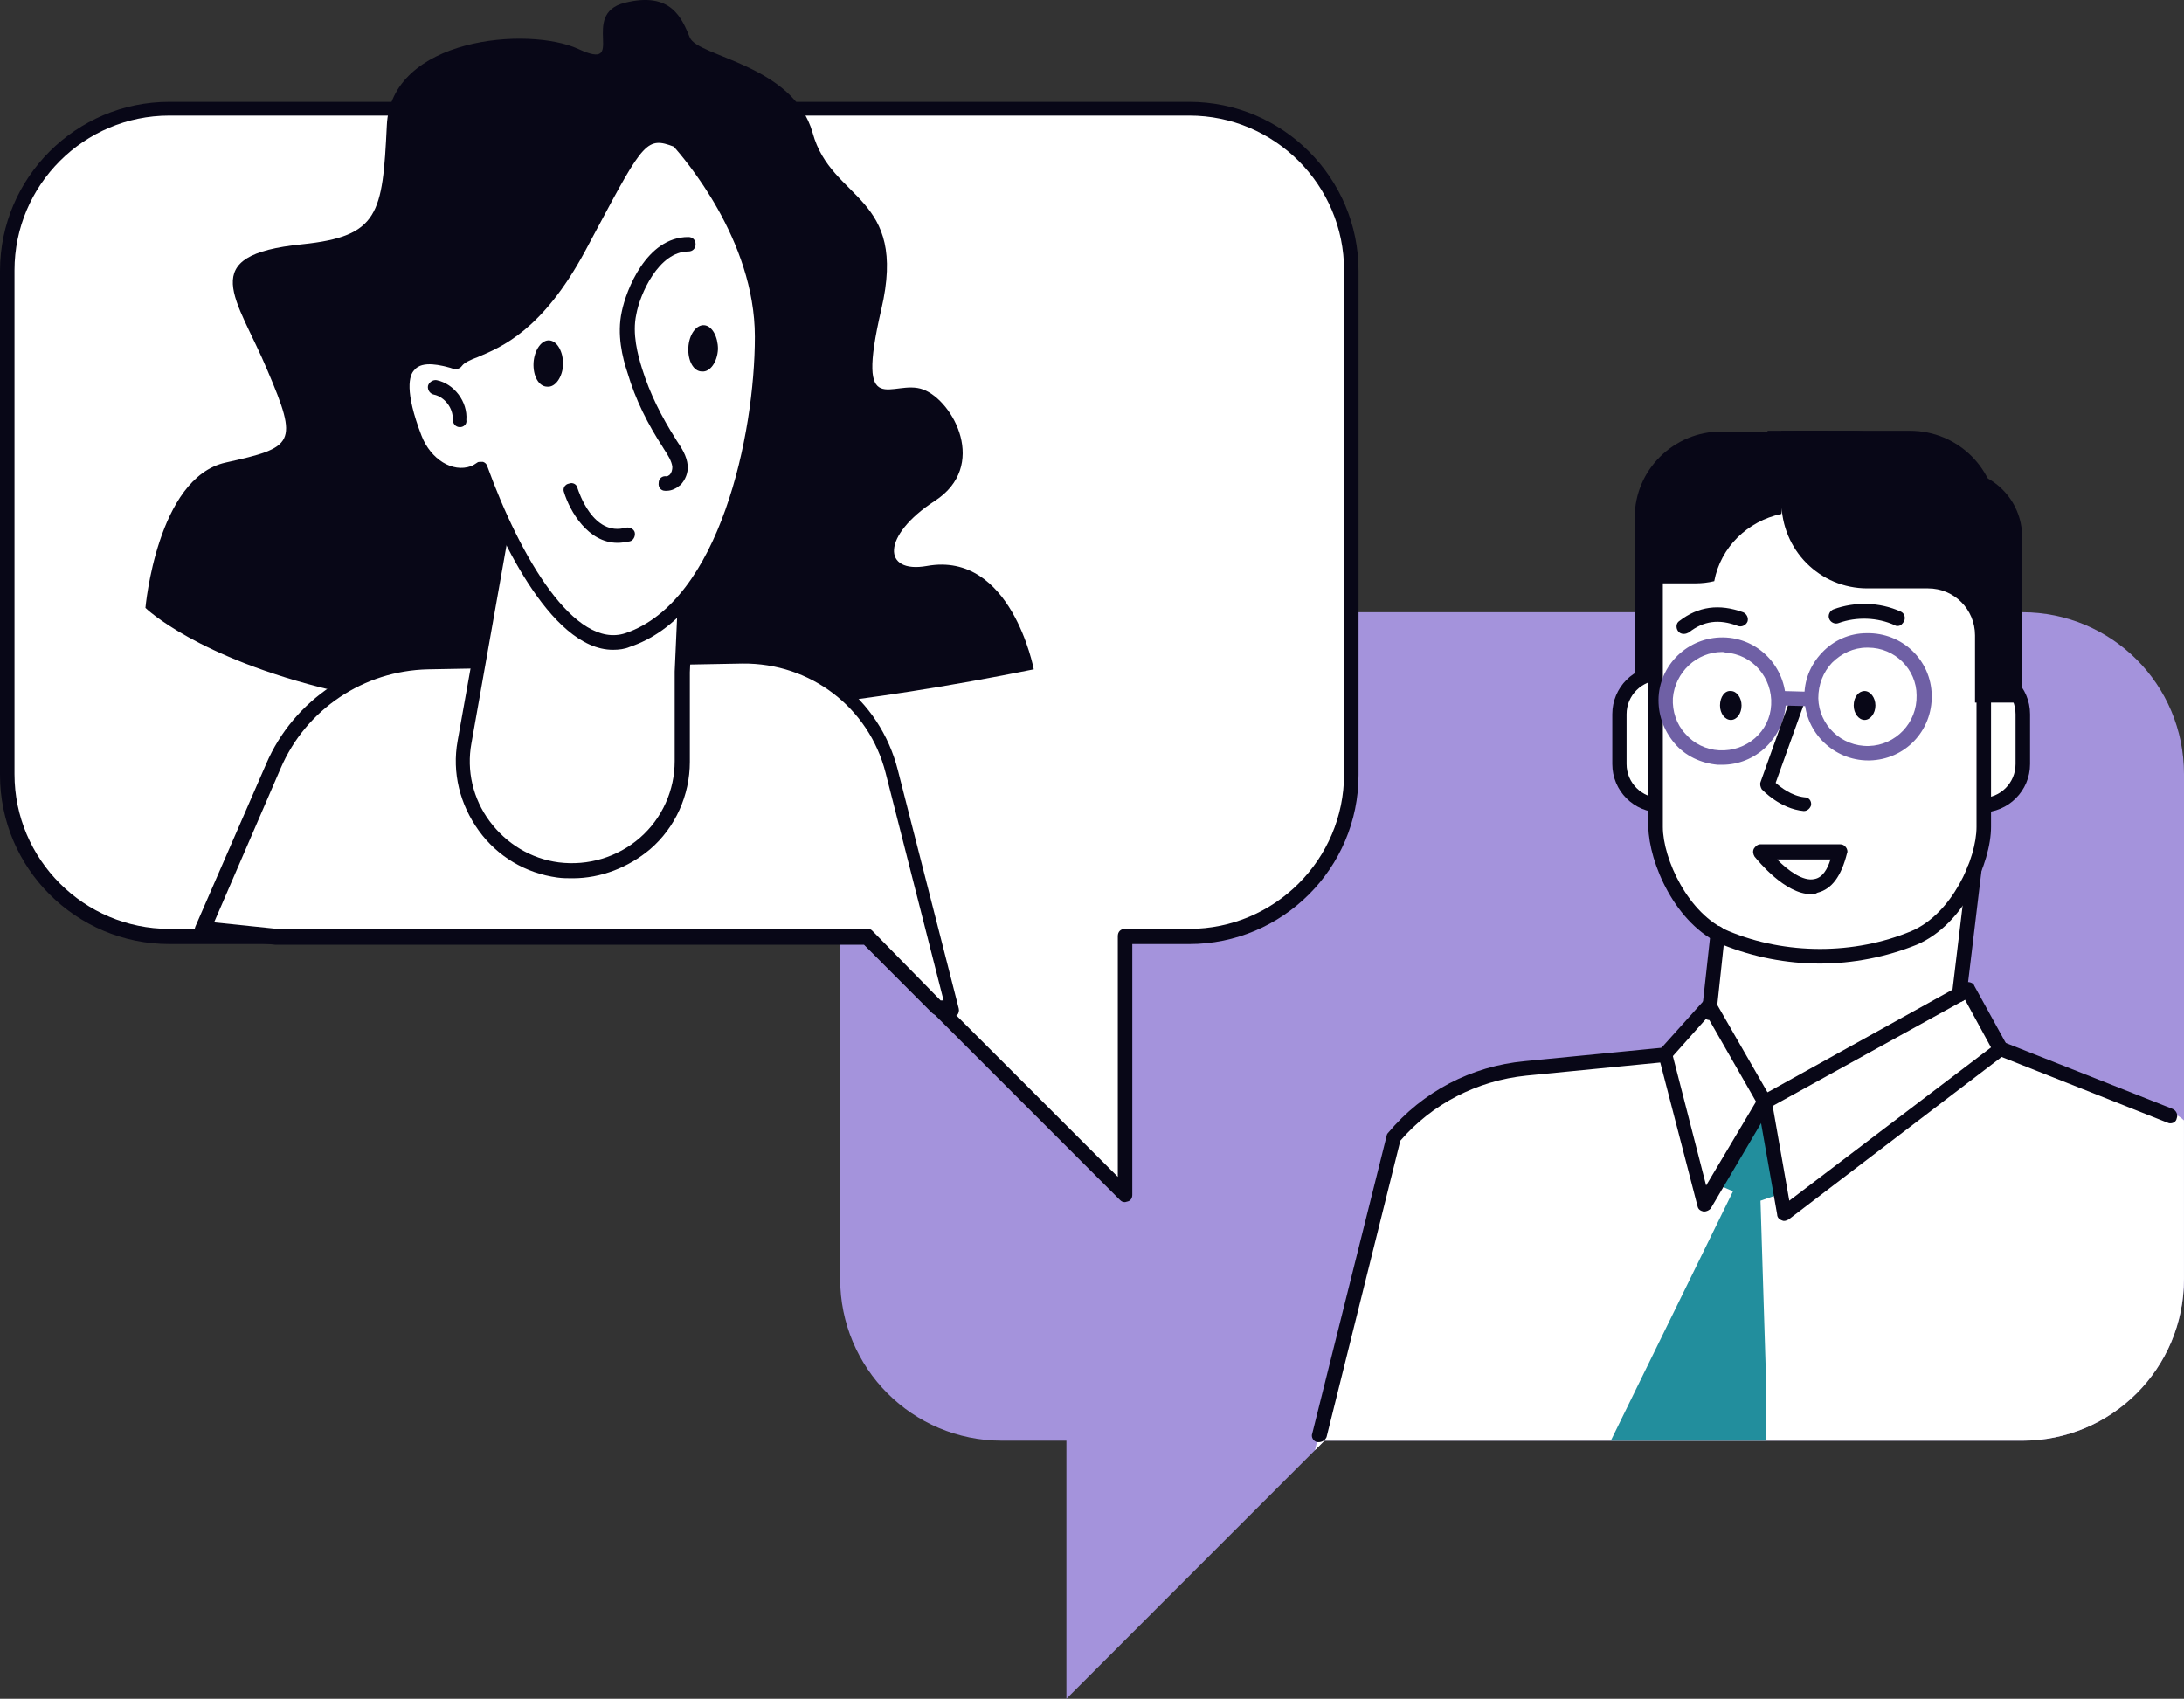 <svg xmlns="http://www.w3.org/2000/svg" id="Capa_1" data-name="Capa 1" viewBox="0 0 1842.62 1433.36"><rect x="0" y="0" width="1842.62" height="1433.36" fill="#333333" stroke="none"/><defs><style> .cls-1 { fill: #fff; } .cls-2 { fill: #a493dc; } .cls-3 { fill: #228e9d; } .cls-4 { fill: #080717; } .cls-5 { fill: #6f60a5; } </style></defs><path class="cls-2" d="m845.39,516.57h860.68c75.56,0,136.55,61,136.55,136.64v425.77c0,75.63-60.99,136.62-136.55,136.62h-588.66l-217.69,217.76v-217.76h-54.33c-75.56,0-136.55-60.99-136.55-136.62v-425.16c-.72-75.64,60.99-137.24,136.55-137.24Z"></path><path class="cls-1" d="m1003.35,91.42H142.85C67.11,91.42,6.12,152.42,6.12,228.05v425.15c0,75.64,60.99,136.64,136.73,136.64h588.48l217.87,217.77v-217.77h54.16c75.74,0,136.73-61,136.73-136.64V228.05c.54-75.64-60.99-136.63-136.73-136.63Z"></path><path class="cls-4" d="m949.2,1014.32c-1.98,0-3.06-.61-4.31-1.84l-215.89-215.93H142.85C64.05,796.55,0,732.51,0,653.82V228.67C0,149.98,64.05,85.93,142.85,85.93h860.5c78.8,0,142.84,64.05,142.84,142.74v425.15c0,78.69-64.05,142.74-142.84,142.74h-48.04v211.67c0,2.43-1.26,4.88-3.78,5.49-.54,0-1.8.61-2.34.61ZM142.85,97.52c-71.96,0-130.61,58.56-130.61,130.54v425.15c0,71.98,58.65,130.54,130.61,130.54h588.48c1.8,0,3.06.61,4.32,1.83l207.44,207.39v-203.12c0-3.66,2.34-6.1,6.11-6.1h54.16c71.96,0,130.61-58.56,130.61-130.54V228.06c0-71.98-58.65-130.54-130.61-130.54H142.85Z"></path><path class="cls-4" d="m872.2,564.76c-578.05,116.51-749.5-51.85-749.5-51.85,0,0,9.71-109.8,67.64-122.61,57.93-12.81,61.71-15.86,35.44-77.47-25.72-61.61-62.25-97.6,29.33-106.74,64.59-6.71,67.64-25.62,71.24-100.04,3.06-74.42,119.64-84.18,161.74-64.66,42.1,19.52,0-29.28,39.04-39.04,39.04-9.76,48.04,12.81,54.87,29.28,6.66,16.47,87.26,22.57,103.63,80.52,15.83,57.95,80.6,51.85,57.93,148.83-22.49,96.99,9.72,57.95,35.44,67.71,25.55,9.76,54.87,64.66,9.72,93.94-45.16,29.28-44.44,61.61-6.66,54.9,71.24-12.81,90.13,87.23,90.13,87.23Z"></path><path class="cls-1" d="m1842.62,945.38c-3.06-3.04-6.66-4.88-10.26-6.71l-142.13-56.11-26.99-49.41c-.54-.61-1.08-1.22-1.8-1.83h-2.34l-1.8,1.22,11.51-99.43c0-1.83-.54-3.05-2.52-3.66-1.08-.61-3.06,0-3.6,1.83-56.67,104.92-211.03,53.68-212.29,53.07-1.08-.61-1.8,0-3.06.61-.54.61-1.08,1.22-1.08,2.44l-6.84,58.56-35.98,40.26-117.12,11.59c-44.44,4.27-84.74,25.62-113.34,59.77l-63.51,265.96,7.91-7.93h588.66c75.56,0,136.55-60.99,136.55-136.62v-133.6Z"></path><path class="cls-3" d="m1486.4,937.47l-34.18,63.44,9.89,4.26-103.09,210.44h131.15v-45.75l-4.86-156.75,14.03-4.88-12.95-70.76Z"></path><path class="cls-4" d="m1521.85,363.47c-25.55,0-48.22,12.81-60.99,32.94h-25.01c-31.12,0-56.67,25.01-56.67,56.73v139.69h39.58v-56.73c0-21.96,17.63-39.65,39.58-39.65h23.21-36.52,24.29c40.3,0,73.22-32.33,73.22-73.2v-59.78h-20.69Z"></path><path class="cls-1" d="m1438.91,644.67c0,18.91-15.29,34.77-34.72,34.77h-3.06c-18.89,0-34.9-15.25-34.9-34.77v-42.09c0-18.91,15.29-34.77,34.9-34.77h3.06c14.03,0,26.09,8.54,31.66,20.74l3.06,56.12Z"></path><path class="cls-4" d="m1404.18,685.54h-3.06c-22.67,0-40.84-18.3-40.84-40.87v-42.09c0-22.57,18.17-40.87,40.84-40.87h3.06c15.83,0,30.41,9.76,37.06,24.4,1.26,3.05,0,6.71-3.06,7.93-2.88,1.22-6.66,0-7.92-3.05-4.86-10.37-14.57-17.08-26.09-17.08h-3.06c-15.83,0-28.79,12.81-28.79,28.67v42.09c0,15.86,12.95,28.67,28.79,28.67h3.06c15.83,0,28.61-12.81,28.61-28.67,0-3.66,2.52-6.1,6.12-6.1s6.12,2.44,6.12,6.1c0,22.57-18.35,40.87-40.84,40.87Z"></path><path class="cls-4" d="m1491.26,418.98v-55.51h120.18c40.3,0,73.22,32.33,73.22,72.59v55.51h-120.18c-40.84.61-73.22-32.33-73.22-72.59Z"></path><path class="cls-1" d="m1634.65,602.58c0-18.91,15.29-34.77,34.72-34.77h3.06c18.89,0,34.9,15.25,34.9,34.77v42.09c0,18.91-16.01,34.77-34.9,34.77h-3.06c-14.03,0-26.09-8.54-31.66-20.74l-3.06-56.12Z"></path><path class="cls-4" d="m1671.89,685.54h-3.06c-15.83,0-30.58-9.76-37.24-24.4-1.26-3.05,0-6.71,3.06-7.93,3.06-1.22,6.66,0,7.92,3.05,4.86,10.37,14.75,17.08,26.27,17.08h3.06c15.83,0,28.61-12.81,28.61-28.67v-42.09c0-15.86-12.78-28.67-28.61-28.67h-3.06c-15.83,0-28.6,12.81-28.6,28.67,0,3.66-2.52,6.1-6.12,6.1-3.78,0-6.12-2.44-6.12-6.1,0-22.57,18.35-40.87,40.84-40.87h3.06c22.49,0,40.84,18.3,40.84,40.87v42.09c0,22.57-18.35,40.87-40.84,40.87Z"></path><path class="cls-1" d="m1673.69,697.74c0,28.67-22.49,78.08-59.19,93.33-50.02,20.74-109.2,20.74-159.22,0-36.52-15.25-58.47-64.66-59.01-93.33v-247.04c0-29.28,29.15-53.68,64.59-54.29h146.99c35.98.61,65.3,25.01,64.58,54.29,1.26,82.35,1.26,164.69,1.26,247.04Z"></path><path class="cls-4" d="m1535.34,813.02c-28.06,0-56.13-5.49-81.86-15.86-40.3-17.08-62.25-69.54-62.79-99.43v-247.04c0-32.33,31.66-59.78,70.71-60.39h147.7c39.58.61,71.24,28.06,70.71,60.39v247.04c0,29.89-22.49,82.35-62.79,99.43-25.73,10.37-53.79,15.86-81.68,15.86Zm73.04-410.51h-146.98c-32.2.61-59.19,22.57-58.47,48.19v247.04c0,26.84,21.41,73.81,55.41,87.84,48.22,20.13,106.15,20.13,154.36,0,34.18-14.64,54.87-61,54.87-87.84v-247.04c0-25.62-26.27-47.58-59.19-48.19Z"></path><path class="cls-4" d="m1563.22,363.47c25.73,0,48.22,12.81,60.99,32.94h25.01c31.12,0,56.85,25.01,56.85,56.73v139.69h-39.76v-56.73c0-21.96-17.63-39.65-39.58-39.65h-.54,14.03-64.77c-40.12,0-72.5-32.33-72.5-73.2v-59.78h60.27Z"></path><path class="cls-4" d="m1502.95,433.62c.54-4.88,1.26-9.15,1.26-14.03v-55.51h-51.81c-40.3,0-73.22,32.33-73.22,72.59v55.51h51.82c4.86,0,10.25-.61,15.29-1.83,5.4-28.67,28.06-50.63,56.67-56.73Z"></path><path class="cls-4" d="m1527.96,754.46c-21.95,0-44.62-28.06-47.68-31.72-1.08-1.83-1.8-4.27-.54-6.71,1.26-1.83,3.06-3.66,5.58-3.66h66.93c1.98,0,3.78.61,5.04,2.44,1.08,1.22,1.8,3.66,1.08,4.88-4.86,19.52-12.78,30.5-25.01,33.55-1.8,1.22-3.6,1.22-5.4,1.22Zm-28.61-29.28c9,9.15,21.95,18.91,31.66,16.47,6.66-1.22,10.97-8.54,13.31-16.47h-44.98Z"></path><path class="cls-4" d="m1601.18,528.17c-.72,0-1.8,0-2.52-.61-14.57-6.71-32.38-7.32-47.49-1.83-3.06,1.22-6.84-.61-7.92-3.66-1.26-3.05.54-6.71,3.6-7.93,18.35-6.71,39.04-6.1,56.67,1.83,3.06,1.22,4.32,4.88,3.06,7.93-1.26,2.44-3.06,4.27-5.4,4.27Z"></path><path class="cls-4" d="m1420.56,534.87c-1.8,0-3.6-.61-4.86-2.44-1.8-2.44-1.8-6.71,1.26-8.54,15.83-12.2,33.47-14.64,53.61-7.32,3.06,1.22,4.86,4.88,3.78,7.93-1.26,3.05-5.04,4.88-8.1,3.66-15.83-6.1-29.14-4.27-41.38,5.49-1.26.61-2.52,1.22-4.32,1.22Z"></path><path class="cls-4" d="m1563.94,595.26c0,6.71,4.32,12.2,9.17,12.2s9.17-5.49,9.17-12.2-4.32-12.2-9.17-12.2-9.17,4.88-9.17,12.2Z"></path><path class="cls-4" d="m1451.14,595.26c0,6.71,4.14,12.2,9.18,12.2s9-5.49,9-12.2-4.14-12.2-9-12.2c-5.04-.61-9.18,4.88-9.18,12.2Z"></path><path class="cls-5" d="m1452.94,645.28h-3.6c-14.03-1.22-27.52-7.32-36.7-18.3-9.18-10.98-14.03-24.4-13.31-39.04,1.8-29.28,27.34-51.85,57.21-50.02,29.33,1.83,51.82,27.45,50.02,57.34-2.34,28.06-25.55,50.02-53.61,50.02Zm0-95.16c-21.41,0-39.76,17.08-41.56,39.04-.54,10.98,3.06,21.96,10.44,29.89,7.38,8.54,17.63,13.42,28.61,14.03,23.21,1.22,42.82-15.86,43.89-38.43,1.26-22.57-15.83-42.7-38.32-43.92-1.26-.61-2.52-.61-3.06-.61Z"></path><path class="cls-4" d="m1521.85,684.32q-.54,0,0,0c-20.15-1.83-34.72-17.69-35.44-18.3-1.08-1.83-1.8-4.27-1.08-6.1l25.55-71.37c1.26-3.05,4.86-4.88,7.92-3.66,3.06,1.22,4.86,4.88,3.6,7.93l-24.29,67.71c4.14,3.66,13.31,10.98,24.29,12.2,3.78,0,6.11,3.05,5.58,6.71-.72,2.44-3.06,4.88-6.12,4.88Z"></path><path class="cls-5" d="m1576.18,641.62c-28.79,0-53.07-23.18-53.79-52.46-.54-14.64,4.86-28.06,14.75-38.43,9.72-10.37,23.21-16.47,37.78-16.47,29.86-.61,54.33,22.57,54.87,52.46.54,29.89-22.49,54.29-52.53,54.9h-1.08Zm0-95.16h-1.26c-10.97,0-21.41,4.88-29.33,12.81-7.38,7.93-11.51,18.3-11.51,29.89.54,22.57,19.43,40.87,42.64,40.26,22.67-.61,40.84-19.52,40.3-42.7,0-21.96-18.35-40.26-40.84-40.26Z"></path><path class="cls-5" d="m1526.16,595.87l-22.67-.61c-3.6,0-6.12-3.05-6.12-6.1,0-3.66,3.06-6.1,6.12-6.1l22.67.61c3.6,0,6.12,3.05,6.12,6.1,0,3.66-3.06,6.1-6.12,6.1Z"></path><path class="cls-4" d="m1653,845.35h-.72c-2.88-.61-5.4-3.66-5.4-6.71l12.77-106.14c.72-3.05,3.78-5.49,6.66-5.49,3.06.61,5.58,3.66,5.58,6.71l-12.77,106.14c-.72,3.66-3.06,5.49-6.12,5.49Z"></path><path class="cls-4" d="m1441.97,860.6h-.72c-2.88-.61-5.4-3.66-5.4-6.71l7.38-67.1c.54-3.05,3.6-5.49,6.66-5.49,3.06.61,5.4,3.66,5.4,6.71l-7.2,67.1c-.72,3.66-3.06,5.49-6.12,5.49Z"></path><path class="cls-4" d="m1505.3,1030.17c-.54,0-1.08,0-2.34-.61-1.8-.61-3.6-2.43-3.6-4.88l-16.55-93.94c-.54-2.44.54-4.88,3.06-6.1l171.45-95.16c1.08-.61,3.06-1.22,4.86-.61,1.8.61,3.06,1.22,3.6,3.05l27.53,50.02c1.08,2.44.54,6.1-1.98,7.93l-182.25,139.07c-1.26.61-2.52,1.22-3.78,1.22Zm-9.72-96.99l14.03,79.92,170.2-129.32-21.95-40.26-162.28,89.66Z"></path><path class="cls-4" d="m1437.65,1022.24h-.54c-2.52-.61-4.32-1.82-4.86-4.26l-32.92-126.88c-.72-1.83,0-4.27,1.08-5.49l37.24-41.48c1.26-1.22,3.06-2.44,4.86-1.83,1.8,0,3.78,1.22,4.86,3.05l46.96,81.74c1.26,1.83,1.26,4.27,0,6.1l-51.09,86.63c-1.26,1.22-3.06,2.43-5.58,2.43Zm-26.27-131.14l28.06,109.19,42.1-70.76-40.84-71.37-29.33,32.94Z"></path><path class="cls-4" d="m1112.55,1216.83h-1.26c-3.06-.61-5.4-4.26-4.14-7.32l62.79-251.31c0-.61.54-1.82,1.26-2.43,29.15-34.77,69.99-56.12,115.14-60.39l118.38-11.59c3.06-.61,6.12,1.83,6.66,5.49.72,3.05-1.8,6.1-5.4,6.71l-118.38,11.59c-41.38,4.27-79.34,23.79-106.15,54.9l-62.25,250.09c-1.08,2.43-3.6,4.26-6.66,4.26Z"></path><path class="cls-4" d="m1831.11,947.83c-.72,0-1.26,0-2.52-.61l-143.21-56.73c-3.06-1.22-5.04-4.88-3.78-7.93,1.26-3.05,4.86-4.88,7.91-3.66l143.39,56.73c3.06,1.22,4.86,4.88,3.6,7.93-.54,3.04-3.06,4.26-5.4,4.26Z"></path><path class="cls-1" d="m626.44,554.39l-265.36,4.88c-56.67,1.22-107.23,35.38-129.9,87.23l-59.73,137.24,62.25,6.71h498.35l59.19,59.17,13.31,1.22-51.27-200.68c-15.11-57.34-67.65-96.99-126.84-95.77Z"></path><path class="cls-4" d="m804.01,857.55h-.72l-13.31-1.22c-1.26,0-2.52-.61-3.78-1.83l-57.21-57.34H232.44l-62.25-6.71c-1.8,0-3.6-1.22-4.86-3.05s-1.26-3.66-.54-5.49l59.73-137.24c23.21-54.29,76.82-89.67,135.47-90.89l265.19-4.88c62.97-1.22,117.12,40.26,132.41,101.26l51.27,200.68c.54,1.83,0,4.27-1.26,5.49,0,0-1.8,1.22-3.6,1.22Zm-10.44-13.42h2.52l-48.93-192.14c-14.03-54.9-63.33-92.72-120.72-92.11l-265.36,4.88c-54.16,1.22-102.91,33.55-124.32,83.57l-56.13,129.92,53.07,5.49h498.35c1.8,0,3.06.61,4.14,1.83l57.39,58.56Z"></path><path class="cls-1" d="m575.17,566.59v75.64c0,55.51-48.76,98.82-104.17,91.5-52.54-6.71-88.52-56.12-79.34-107.97l44.44-250.09,152.02-90.28-12.95,281.2Z"></path><path class="cls-4" d="m483.23,741.05c-4.31,0-8.63,0-12.95-.61-26.81-3.66-50.55-17.69-66.39-39.65-15.83-21.96-22.67-48.8-17.81-75.64l44.62-250.09c.54-1.83,1.26-3.05,3.06-4.27l151.84-90.28c1.8-1.22,4.32-1.22,6.12,0,1.8,1.22,3.06,3.05,3.06,5.49l-12.77,281.2v75.64c0,28.06-12.23,55.51-33.64,73.81-18.17,15.25-41.38,24.4-65.13,24.4Zm-41.56-361.71l-43.9,247.65c-4.31,23.18,1.26,46.97,15.29,65.88,14.03,18.91,34.72,31.72,58.47,34.77,24.47,3.05,49.47-4.27,68.37-20.74,18.89-16.47,29.33-40.26,29.33-64.66v-75.64l12.05-269.61-139.61,82.35Z"></path><path class="cls-1" d="m385,305.52c9.72-15.25,54.87-6.1,103.63-96.38,48.22-90.28,51.82-102.48,84.2-90.28,0,0,71.42,75.03,71.42,165.3s-32.38,228.74-112.98,256.19c-50.02,16.47-97.51-71.37-123.78-144.56-2.34,1.22-4.32,3.05-7.38,3.66-18.89,6.71-40.12-6.71-48.75-29.28-38.32-94.55,32.38-63.44,33.64-64.66Z"></path><path class="cls-4" d="m517.24,548.29c-54.15,0-98.77-101.87-114.6-143.95-.54,0-1.26.61-1.8.61-21.95,7.93-46.42-6.71-56.67-32.94-13.49-34.16-14.75-56.12-3.78-68.32,11.69-13.42,33.64-7.93,42.1-5.49,3.6-3.66,9.18-6.1,15.83-8.54,18.89-7.93,50.73-20.74,84.2-83.57l10.43-19.52c39.04-73.81,46.24-86.62,81.14-73.81.54.61,1.8.61,2.34,1.83,3.06,3.05,72.68,78.08,72.68,169.57,0,51.24-9.89,108.58-26.99,153.71-21.23,57.95-52.35,95.16-90.85,107.97-4.14,1.83-9.17,2.44-14.03,2.44Zm-111.54-158.59h1.8c1.8.61,3.06,1.83,3.6,3.66,28.06,77.47,73.94,154.93,116.58,140.9,79.34-26.84,109.2-167.74,109.2-250.09s-60.45-151.27-68.37-160.42c-22.49-8.54-25.55-4.27-64.59,68.93l-10.43,19.52c-35.98,66.49-70.16,80.52-90.32,89.06-6.66,2.44-11.51,4.88-13.31,7.32-2.52,3.66-6.66,3.05-9.72,1.83-6.84-1.83-23.93-6.71-30.58,1.83-4.32,4.27-8.46,17.69,6.12,55.51,7.91,20.13,26.27,31.11,41.56,25.62,1.8-.61,3.6-1.83,5.4-3.05.54-.61,1.8-.61,3.06-.61Z"></path><path class="cls-4" d="m562.39,414.1h-1.26c-3.6,0-5.94-3.05-5.4-6.71,0-3.66,3.06-6.1,6.66-5.49.72,0,1.8-.61,2.52-1.22,1.8-1.83,2.34-4.27,2.34-6.71-.54-4.88-3.6-9.76-7.2-15.25l-.72-1.22c-12.77-19.52-23.21-40.26-29.86-62.83-4.32-12.81-9.17-32.33-4.86-51.85,3.6-17.69,20.69-62.83,56.13-62.83,3.6,0,6.12,2.44,6.12,6.1s-2.52,6.1-6.12,6.1c-25.01,0-40.84,35.99-43.9,53.07-3.6,16.47,1.26,34.16,4.86,45.75,6.66,21.35,16.55,40.87,28.61,59.78l.72,1.22c4.14,6.1,8.45,12.81,9.17,20.74.54,6.1-1.98,12.2-6.12,16.47-3.78,3.05-7.38,4.88-11.69,4.88Z"></path><path class="cls-4" d="m521.01,458.02c-25,0-40.3-26.84-45.16-42.7-1.26-3.05.54-6.71,4.32-7.32,3.06-1.22,6.66.61,7.2,4.27.72,1.83,12.77,40.87,40.84,32.94,3.06-.61,6.84,1.22,7.38,4.27.54,3.05-1.26,6.71-4.32,7.32-3.6.61-6.66,1.22-10.26,1.22Z"></path><path class="cls-4" d="m388.06,360.42c-3.78,0-6.12-3.05-6.12-6.71.54-9.15-6.84-18.91-15.83-20.74-3.06-.61-5.58-3.66-5.04-7.32.72-3.05,4.31-5.49,7.38-4.88,14.75,3.05,26.27,18.3,25.01,33.55.72,3.66-2.34,6.1-5.4,6.1Z"></path><path class="cls-4" d="m580.75,293.32c.54-10.98,6.66-19.52,13.49-18.91,6.66.61,11.51,9.76,11.51,20.13-.54,10.98-6.66,19.52-13.49,18.91-7.2,0-12.06-9.15-11.51-20.13Z"></path><path class="cls-4" d="m450.13,306.13c.72-10.98,6.83-19.52,13.49-18.91,6.66.61,11.51,9.76,11.51,20.13-.54,10.98-6.66,19.52-13.31,18.91-7.38,0-12.24-9.15-11.69-20.13Z"></path></svg>